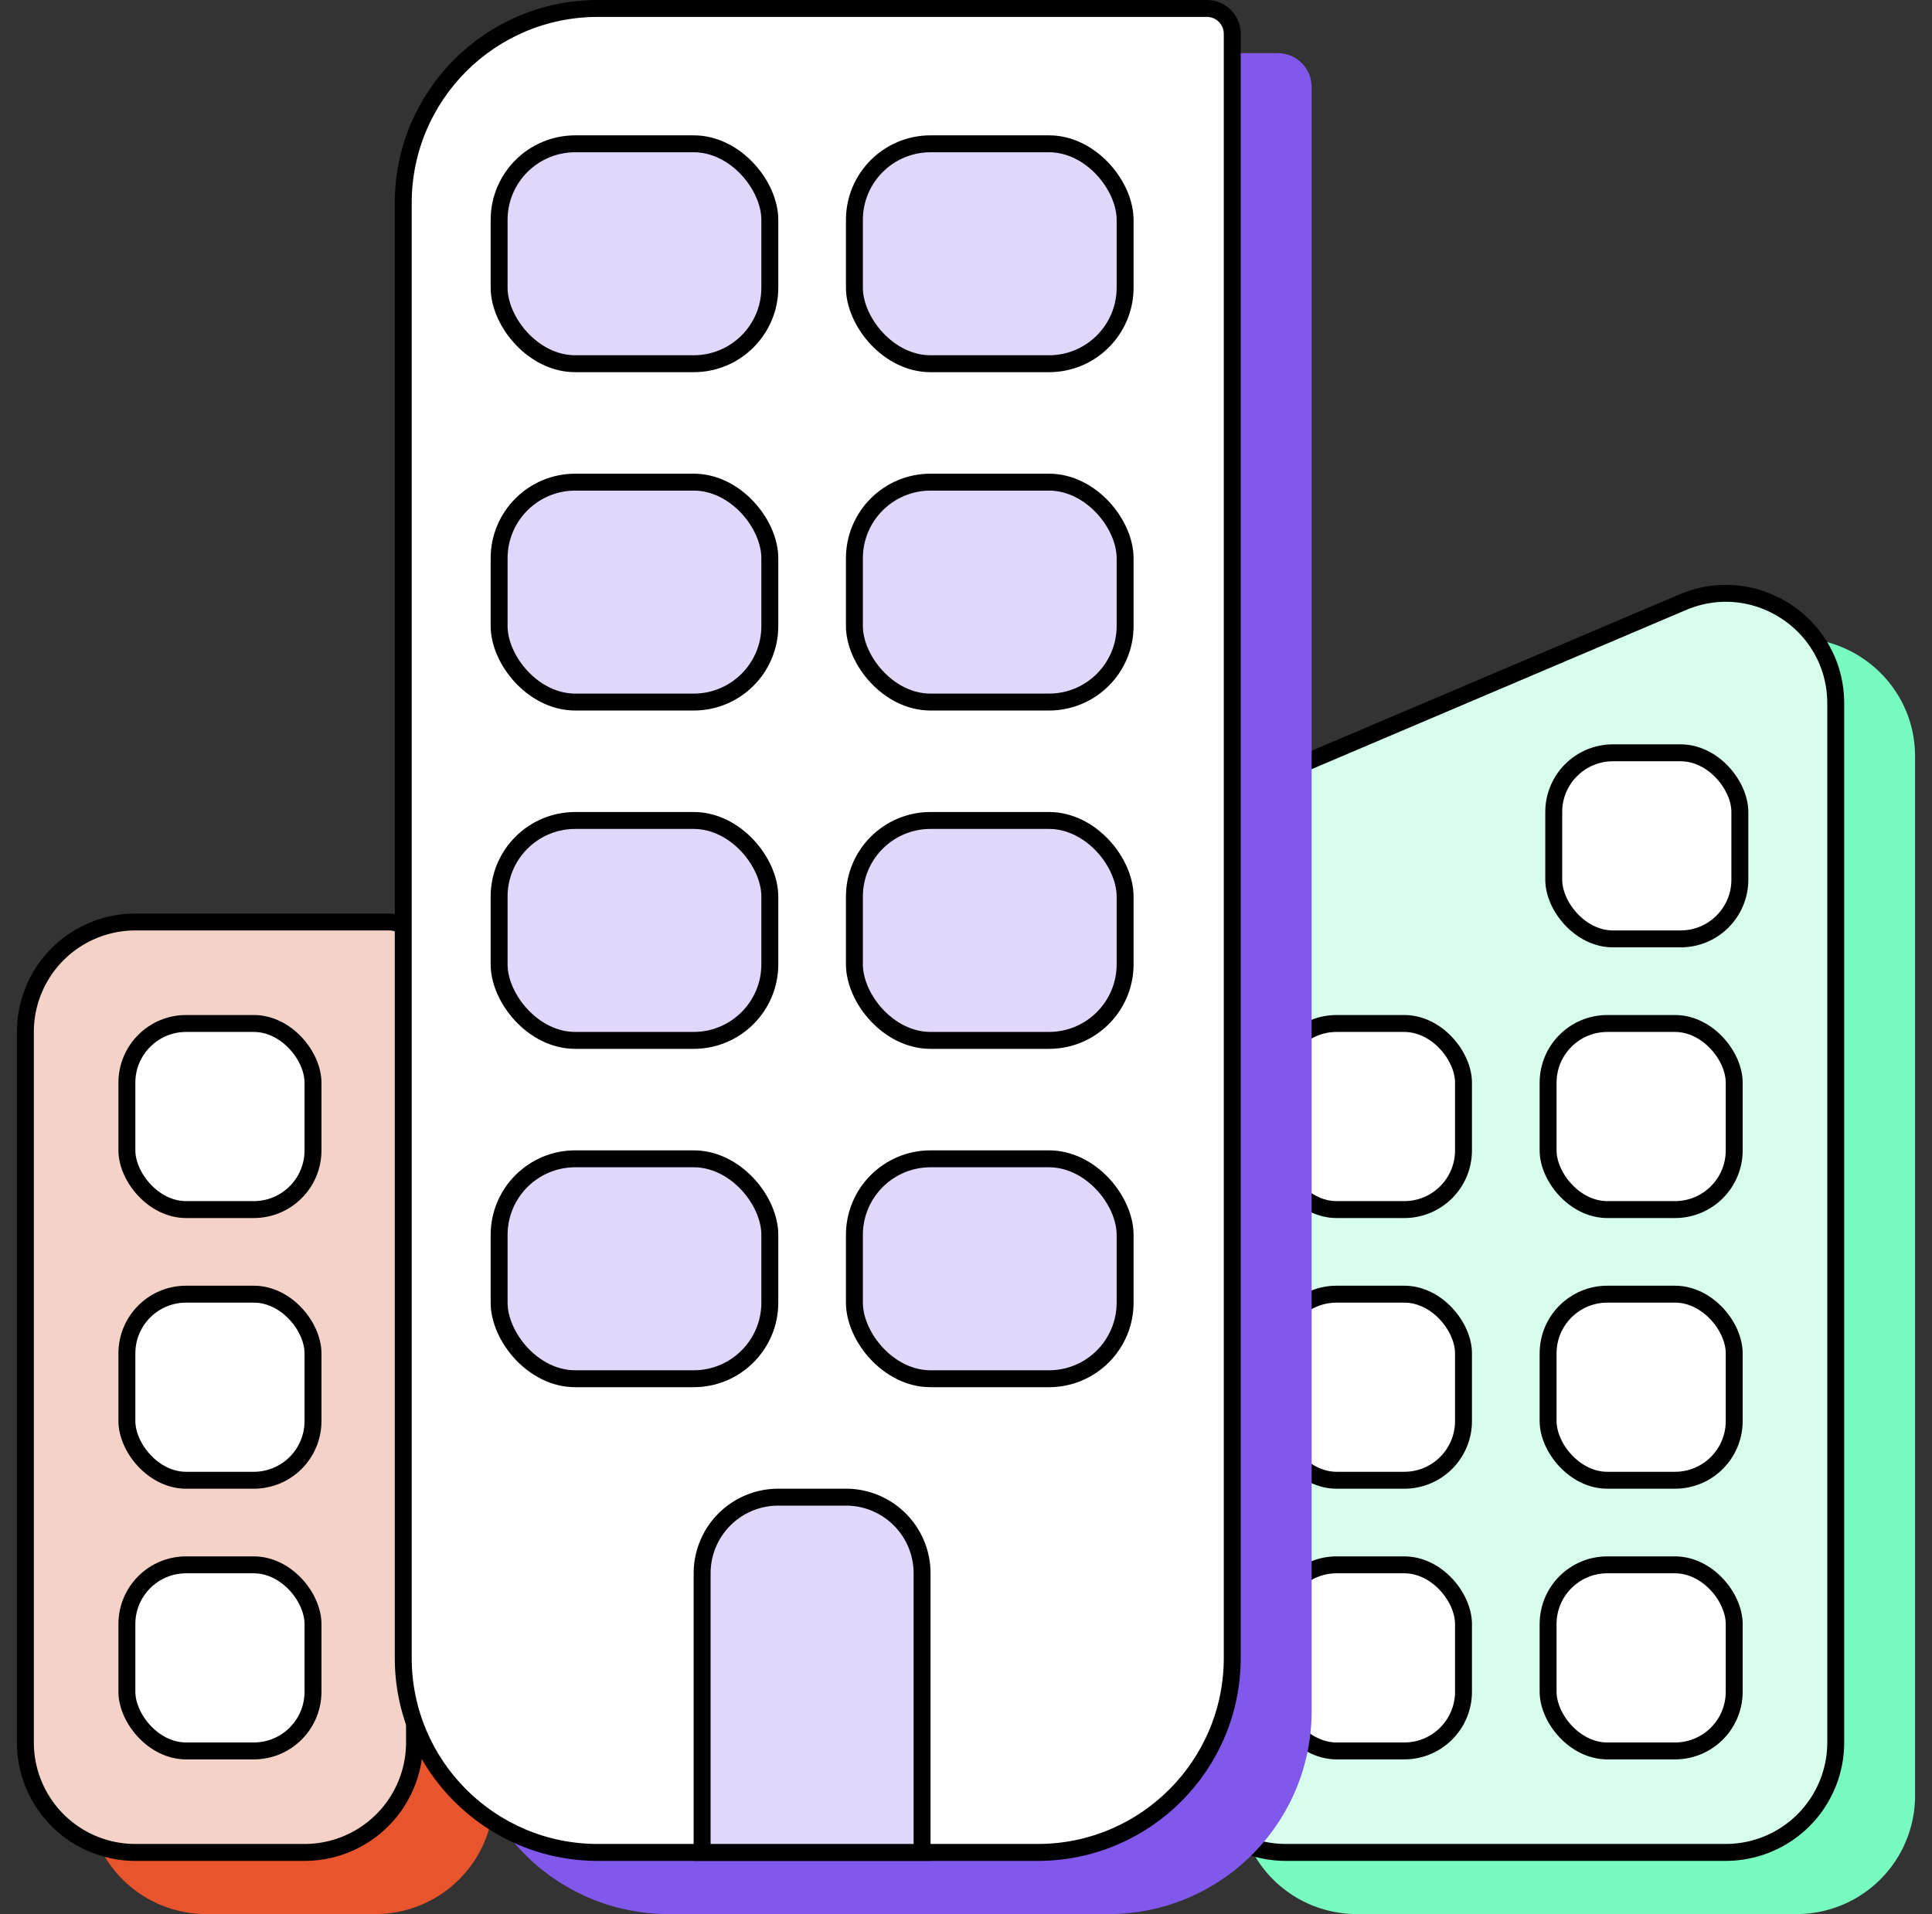 <svg xmlns="http://www.w3.org/2000/svg" width="109" height="108" fill="none" viewBox="0 0 109 108">
  <rect x="0" y="0" width="109" height="108" fill="#333333" stroke="none"/>
  <path fill="#E8542C" d="M4.954 61.227a6.682 6.682 0 0 1 6.682-6.681h14.318a1.91 1.91 0 0 1 1.91 1.909v44.863A6.682 6.682 0 0 1 21.181 108h-9.546a6.682 6.682 0 0 1-6.682-6.682v-40.09Z"/>
  <path fill="#F5D2C8" stroke="#000" stroke-width=".955" d="M1.432 58.227a6.205 6.205 0 0 1 6.204-6.204h14.318c.791 0 1.432.64 1.432 1.432v44.863a6.205 6.205 0 0 1-6.204 6.205H7.636a6.205 6.205 0 0 1-6.204-6.205v-40.09Z"/>
  <rect width="10.5" height="10.5" x="7.159" y="57.75" fill="#fff" stroke="#000" stroke-width=".955" rx="3.341"/>
  <rect width="10.5" height="10.5" x="7.159" y="73.023" fill="#fff" stroke="#000" stroke-width=".955" rx="3.341"/>
  <rect width="10.5" height="10.5" x="7.159" y="88.296" fill="#fff" stroke="#000" stroke-width=".955" rx="3.341"/>
  <path fill="#78FBC0" d="M69.864 53.239a6.682 6.682 0 0 1 4.068-6.15L98.75 36.542c4.407-1.873 9.295 1.36 9.295 6.149v58.627a6.682 6.682 0 0 1-6.681 6.682H76.545a6.682 6.682 0 0 1-6.681-6.682v-48.08Z"/>
  <path fill="#D7FEEC" stroke="#000" stroke-width=".955" d="M66.34 50.239a6.205 6.205 0 0 1 3.778-5.71l24.82-10.549c4.092-1.74 8.631 1.264 8.631 5.71v58.627a6.205 6.205 0 0 1-6.204 6.205H72.544a6.205 6.205 0 0 1-6.204-6.205v-48.08Z"/>
  <rect width="10.5" height="10.5" x="72.068" y="88.296" fill="#fff" stroke="#000" stroke-width=".955" rx="3.341"/>
  <rect width="10.5" height="10.5" x="87.341" y="88.296" fill="#fff" stroke="#000" stroke-width=".955" rx="3.341"/>
  <rect width="10.5" height="10.5" x="72.068" y="73.023" fill="#fff" stroke="#000" stroke-width=".955" rx="3.341"/>
  <rect width="10.5" height="10.5" x="87.341" y="73.023" fill="#fff" stroke="#000" stroke-width=".955" rx="3.341"/>
  <rect width="10.5" height="10.5" x="72.068" y="57.75" fill="#fff" stroke="#000" stroke-width=".955" rx="3.341"/>
  <rect width="10.5" height="10.5" x="87.341" y="57.75" fill="#fff" stroke="#000" stroke-width=".955" rx="3.341"/>
  <rect width="10.5" height="10.5" x="87.659" y="42.477" fill="#fff" stroke="#000" stroke-width=".955" rx="3.341"/>
  <path fill="#8158EC" d="M26.272 14.454C26.272 8.128 31.401 3 37.727 3H72.09A1.91 1.91 0 0 1 74 4.91v91.635C74 102.873 68.87 108 62.544 108H37.727c-6.326 0-11.455-5.128-11.455-11.454V14.454Z"/>
  <path fill="#fff" stroke="#000" stroke-width=".955" d="M22.75 11.454C22.75 5.392 27.663.477 33.727.477H68.09c.791 0 1.432.641 1.432 1.432v91.636c0 6.063-4.915 10.978-10.977 10.978H33.727c-6.063 0-10.977-4.915-10.977-10.977V11.454Z"/>
  <path fill="#E1D7FB" stroke="#000" stroke-width=".955" d="M39.613 88.773a4.295 4.295 0 0 1 4.295-4.296h3.819a4.295 4.295 0 0 1 4.295 4.296v15.75H39.613v-15.75Z"/>
  <rect width="15.273" height="12.409" x="28.159" y="8.114" fill="#E1D7FB" stroke="#000" stroke-width=".955" rx="4.295"/>
  <rect width="15.273" height="12.409" x="48.204" y="8.114" fill="#E1D7FB" stroke="#000" stroke-width=".955" rx="4.295"/>
  <rect width="15.273" height="12.409" x="28.159" y="27.205" fill="#E1D7FB" stroke="#000" stroke-width=".955" rx="4.295"/>
  <rect width="15.273" height="12.409" x="48.204" y="27.205" fill="#E1D7FB" stroke="#000" stroke-width=".955" rx="4.295"/>
  <rect width="15.273" height="12.409" x="28.159" y="46.295" fill="#E1D7FB" stroke="#000" stroke-width=".955" rx="4.295"/>
  <rect width="15.273" height="12.409" x="48.204" y="46.295" fill="#E1D7FB" stroke="#000" stroke-width=".955" rx="4.295"/>
  <rect width="15.273" height="12.409" x="28.159" y="65.386" fill="#E1D7FB" stroke="#000" stroke-width=".955" rx="4.295"/>
  <rect width="15.273" height="12.409" x="48.204" y="65.386" fill="#E1D7FB" stroke="#000" stroke-width=".955" rx="4.295"/>
</svg>
